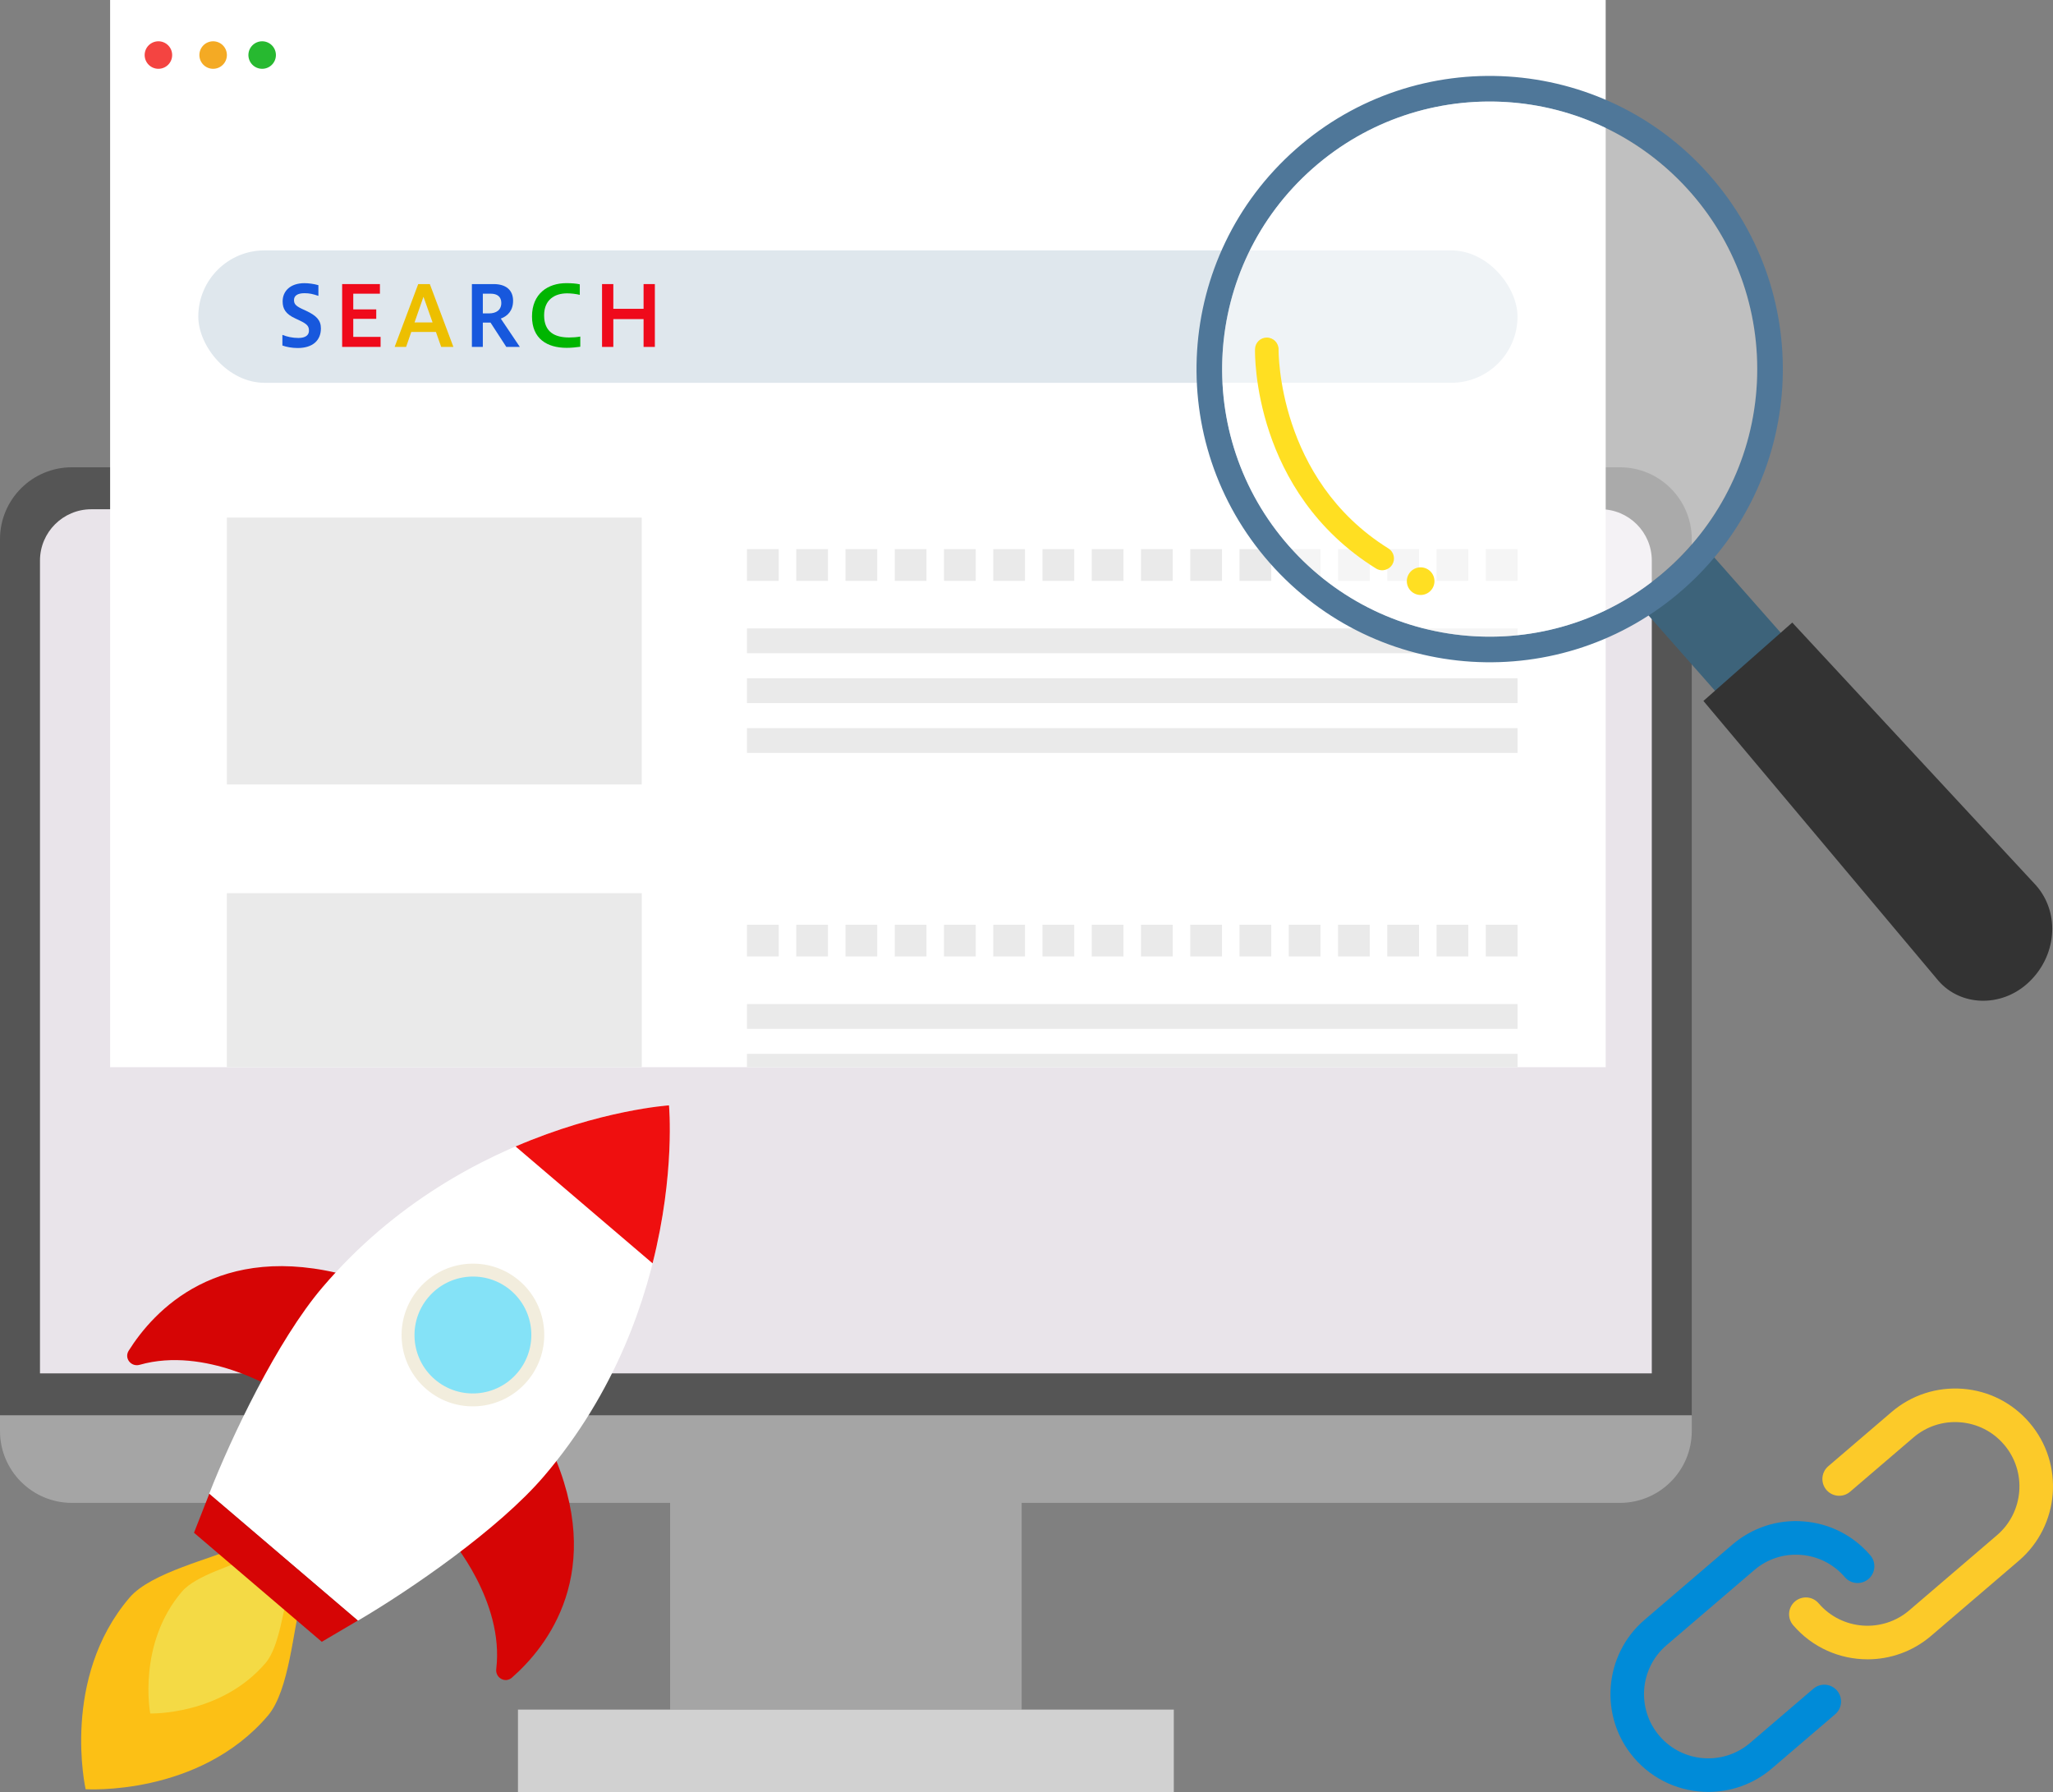 <?xml version="1.0" encoding="UTF-8"?>
<svg id="_レイヤー_1" data-name="レイヤー_1" xmlns="http://www.w3.org/2000/svg" width="200" height="174.558" version="1.1" viewBox="0 0 200 174.558">
  <rect x="0" y="0" width="200" height="174.558" fill="#808080" stroke="none"/>
  <!-- Generator: Adobe Illustrator 29.0.0, SVG Export Plug-In . SVG Version: 2.1.0 Build 186)  -->
  <defs>
    <style>
      .st0 {
        fill: #f4da45;
      }

      .st1 {
        fill: #4f7799;
      }

      .st2, .st3 {
        fill: #fff;
      }

      .st4 {
        fill: #ef0a1b;
      }

      .st5 {
        fill: #27b930;
      }

      .st6 {
        fill: #f4aa24;
      }

      .st3 {
        opacity: .5;
      }

      .st7 {
        fill: #00b500;
      }

      .st8 {
        fill: #84e2f7;
      }

      .st9 {
        fill: #dfe7ed;
      }

      .st10 {
        fill: #f2eddd;
      }

      .st11 {
        fill: #fcca29;
      }

      .st12 {
        fill: #008bd8;
      }

      .st13 {
        fill: #555;
      }

      .st14 {
        fill: #d60505;
      }

      .st15 {
        fill: #1758dd;
      }

      .st16 {
        fill: #333;
      }

      .st17 {
        fill: #3d637a;
      }

      .st18 {
        fill: #edbf00;
      }

      .st19 {
        fill: #a5a5a5;
      }

      .st20 {
        fill: #e9e4ea;
      }

      .st21 {
        fill: #ef0f0f;
      }

      .st22 {
        fill: #f44441;
      }

      .st23 {
        fill: #ffdf22;
      }

      .st24 {
        fill: #fcc015;
      }

      .st25 {
        fill: #eaeaea;
      }

      .st26 {
        fill: #d1d1d1;
      }
    </style>
  </defs>
  <g>
    <rect class="st19" x="65.283" y="146.003" width="34.245" height="20.528"/>
    <path class="st13" d="M43.228,9.29h85.353v164.81H43.228c-3.863,0-7-3.137-7-7V16.29c0-3.863,3.137-7,7-7Z" transform="translate(174.1 9.29) rotate(90)"/>
    <path class="st20" d="M8.895,49.607h147.02c2.76,0,5,2.24,5,5v79.176H3.895V54.607c0-2.76,2.24-5,5-5Z"/>
    <path class="st19" d="M0,137.872h164.81v1.524c0,3.863-3.137,7-7,7H7c-3.863,0-7-3.137-7-7v-1.524h0Z"/>
    <rect class="st26" x="50.459" y="166.531" width="63.892" height="8.027"/>
  </g>
  <g>
    <g>
      <rect class="st2" x="10.728" width="145.695" height="103.957"/>
      <circle class="st22" cx="15.432" cy="5.362" r="1.34"/>
      <circle class="st6" cx="20.763" cy="5.362" r="1.34"/>
      <circle class="st5" cx="25.539" cy="5.362" r="1.34"/>
    </g>
    <rect class="st9" x="19.318" y="24.391" width="128.517" height="12.897" rx="6.448" ry="6.448"/>
    <rect class="st25" x="22.103" y="50.421" width="40.415" height="25.993"/>
    <g>
      <g>
        <rect class="st25" x="72.771" y="53.49" width="3.091" height="3.091"/>
        <rect class="st25" x="77.569" y="53.49" width="3.091" height="3.091"/>
        <rect class="st25" x="82.367" y="53.49" width="3.091" height="3.091"/>
        <rect class="st25" x="87.165" y="53.49" width="3.091" height="3.091"/>
        <rect class="st25" x="91.963" y="53.49" width="3.091" height="3.091"/>
        <rect class="st25" x="96.761" y="53.49" width="3.091" height="3.091"/>
        <rect class="st25" x="101.56" y="53.49" width="3.091" height="3.091"/>
        <rect class="st25" x="106.358" y="53.49" width="3.091" height="3.091"/>
        <rect class="st25" x="111.156" y="53.49" width="3.091" height="3.091"/>
        <rect class="st25" x="115.954" y="53.49" width="3.091" height="3.091"/>
        <rect class="st25" x="120.752" y="53.49" width="3.091" height="3.091"/>
        <rect class="st25" x="125.551" y="53.49" width="3.091" height="3.091"/>
        <rect class="st25" x="130.349" y="53.49" width="3.091" height="3.091"/>
        <rect class="st25" x="135.147" y="53.49" width="3.091" height="3.091"/>
        <rect class="st25" x="139.945" y="53.49" width="3.091" height="3.091"/>
        <rect class="st25" x="144.743" y="53.49" width="3.091" height="3.091"/>
      </g>
      <rect class="st25" x="72.771" y="61.216" width="75.064" height="2.415"/>
      <rect class="st25" x="72.771" y="66.072" width="75.064" height="2.415"/>
      <rect class="st25" x="72.771" y="70.929" width="75.064" height="2.415"/>
    </g>
    <g>
      <rect class="st25" x="22.1" y="87.005" width="40.422" height="16.95"/>
      <g>
        <g>
          <rect class="st25" x="72.771" y="90.078" width="3.091" height="3.091"/>
          <rect class="st25" x="77.569" y="90.078" width="3.091" height="3.091"/>
          <rect class="st25" x="82.367" y="90.078" width="3.091" height="3.091"/>
          <rect class="st25" x="87.165" y="90.078" width="3.091" height="3.091"/>
          <rect class="st25" x="91.963" y="90.078" width="3.091" height="3.091"/>
          <rect class="st25" x="96.761" y="90.078" width="3.091" height="3.091"/>
          <rect class="st25" x="101.56" y="90.078" width="3.091" height="3.091"/>
          <rect class="st25" x="106.358" y="90.078" width="3.091" height="3.091"/>
          <rect class="st25" x="111.156" y="90.078" width="3.091" height="3.091"/>
          <rect class="st25" x="115.954" y="90.078" width="3.091" height="3.091"/>
          <rect class="st25" x="120.752" y="90.078" width="3.091" height="3.091"/>
          <rect class="st25" x="125.551" y="90.078" width="3.091" height="3.091"/>
          <rect class="st25" x="130.349" y="90.078" width="3.091" height="3.091"/>
          <rect class="st25" x="135.147" y="90.078" width="3.091" height="3.091"/>
          <rect class="st25" x="139.945" y="90.078" width="3.091" height="3.091"/>
          <rect class="st25" x="144.743" y="90.078" width="3.091" height="3.091"/>
        </g>
        <rect class="st25" x="72.771" y="97.804" width="75.064" height="2.415"/>
        <rect class="st25" x="72.766" y="102.657" width="75.069" height="1.299"/>
      </g>
    </g>
    <g>
      <path class="st15" d="M27.51,32.621c.415.171.985.301,1.554.301.732,0,1.033-.301,1.033-.7,0-.423-.13-.635-.903-1.001l-.414-.195c-.96-.44-1.246-.945-1.246-1.668,0-1.009.757-1.774,2.124-1.774.399,0,.912.065,1.36.195v1.042c-.554-.187-.888-.26-1.36-.26-.651,0-1.017.236-1.017.659,0,.35.122.554.748.855l.44.203c.985.464,1.433.912,1.433,1.71,0,1.172-.798,1.913-2.262,1.913-.578,0-1.099-.106-1.49-.244v-1.033Z"/>
      <path class="st4" d="M33.332,33.793v-6.121h3.679v.936h-2.597v1.53h2.239v.92h-2.239v1.758h2.662v.976h-3.744Z"/>
      <path class="st18" d="M38.446,33.793l2.296-6.121h1.131l2.296,6.121h-1.189l-.512-1.457h-2.402l-.504,1.457h-1.116ZM40.384,31.408h1.757l-.887-2.499-.871,2.499Z"/>
      <path class="st15" d="M45.971,33.793v-6.121h2.116c1.18,0,1.897.562,1.897,1.628,0,.928-.505,1.481-1.197,1.734l1.855,2.759h-1.318l-1.538-2.369h-.749v2.369h-1.066ZM47.037,28.608v1.921h.594c.709,0,1.205-.325,1.205-1.018,0-.611-.398-.903-1.033-.903h-.765Z"/>
      <path class="st7" d="M56.531,33.777c-.391.057-.879.106-1.326.106-1.913,0-3.378-.888-3.378-3.053,0-2.238,1.571-3.247,3.328-3.247.529,0,.96.032,1.327.113v1.026c-.358-.09-.838-.147-1.229-.147-1.237,0-2.246.635-2.246,2.141,0,1.644,1.058,2.158,2.433,2.158.35,0,.749-.025,1.09-.09v.993Z"/>
      <path class="st4" d="M58.65,33.793v-6.121h1.099v2.409h2.947v-2.409h1.099v6.121h-1.099v-2.71h-2.947v2.71h-1.099Z"/>
    </g>
  </g>
  <g>
    <rect class="st17" x="163.72" y="54.799" width="8.54" height="14.148" transform="translate(1.087 126.62) rotate(-41.422)"/>
    <path class="st16" d="M197.456,95.849h0c-2.591,2.286-6.438,2.159-8.593-.283l-22.918-27.287,8.655-7.636,23.743,25.597c2.419,2.741,2.022,7.043-.886,9.609Z"/>
    <path class="st1" d="M166.537,17.06c-10.435-11.827-28.482-12.955-40.309-2.52-11.827,10.435-12.955,28.482-2.52,40.309,10.435,11.827,28.482,12.955,40.309,2.52,11.827-10.435,12.955-28.482,2.52-40.309ZM162.366,55.499c-10.794,9.524-27.264,8.494-36.788-2.3-9.524-10.794-8.494-27.264,2.3-36.788s27.264-8.494,36.788,2.3c9.524,10.794,8.494,27.264-2.3,36.788Z"/>
    <circle class="st3" cx="145.122" cy="35.955" r="26.064"/>
    <g>
      <path class="st23" d="M135.409,55.262c-.371.327-.926.388-1.367.113-11.962-7.459-11.795-20.807-11.781-21.371.015-.635.542-1.137,1.174-1.122.634.014,1.136.539,1.123,1.173h0c-.003.125-.127,12.621,10.7,19.37.539.336.703,1.044.367,1.583-.061.097-.134.182-.216.254Z"/>
      <circle class="st23" cx="138.397" cy="56.611" r="1.346"/>
    </g>
  </g>
  <g>
    <path class="st14" d="M26.853,135.363s-6.818-4.246-13.246-2.417c-.834.237-1.532-.639-1.07-1.374,2.412-3.837,8.708-10.771,21.436-7.287l-7.119,11.077Z"/>
    <path class="st14" d="M43.871,149.881s5.267,6.064,4.473,12.7c-.103.861.873,1.412,1.525.84,3.41-2.987,9.265-10.296,3.819-22.316l-9.817,8.775Z"/>
    <path class="st24" d="M12.616,155.629c2.114-2.478,8.066-3.782,10.713-5.027l6.042,5.155c-.812,2.81-1.163,8.893-3.277,11.372-6.723,7.88-17.752,7.159-17.752,7.159,0,0-2.45-10.778,4.273-18.658Z"/>
    <path class="st0" d="M17.726,155.038c1.375-1.612,5.119-2.571,6.799-3.417l3.653,3.116c-.571,1.792-.928,5.64-2.303,7.252-4.374,5.127-11.239,4.922-11.239,4.922,0,0-1.284-6.747,3.09-11.874Z"/>
    <path class="st2" d="M52.996,143.795c-4.408,5.167-13.051,11.099-18.126,14.074l-14.491-12.363c2.138-5.48,6.635-14.95,11.043-20.117,14.017-16.43,33.748-17.71,33.748-17.71,0,0,1.844,19.686-12.173,36.116Z"/>
    <path class="st21" d="M63.574,123.064l-13.347-11.387c8.31-3.574,14.945-4.003,14.945-4.003,0,0,.622,6.62-1.599,15.389Z"/>
    <polygon class="st14" points="31.349 159.929 18.898 149.307 20.387 145.514 34.86 157.861 31.349 159.929"/>
    <g>
      <ellipse class="st10" cx="46.071" cy="130.043" rx="6.957" ry="6.944" transform="translate(-82.762 80.69) rotate(-49.531)"/>
      <ellipse class="st8" cx="46.071" cy="130.043" rx="5.698" ry="5.687" transform="translate(-82.762 80.69) rotate(-49.531)"/>
    </g>
  </g>
  <g>
    <path class="st12" d="M166.424,174.552c-2.69,0-5.365-1.129-7.248-3.328-3.419-3.993-2.952-10.023,1.04-13.442l8.547-7.318c1.934-1.656,4.4-2.465,6.937-2.263,2.538.196,4.849,1.37,6.505,3.304.587.686.507,1.718-.179,2.306-.686.587-1.719.507-2.306-.179-1.088-1.27-2.605-2.042-4.273-2.17-1.672-.131-3.285.398-4.556,1.487l-8.547,7.318c-2.623,2.245-2.929,6.207-.683,8.83,2.244,2.622,6.206,2.93,8.829.683l6.165-5.279c.687-.587,1.719-.506,2.306.179.587.686.507,1.718-.179,2.306l-6.165,5.279c-1.793,1.536-3.999,2.288-6.193,2.288Z"/>
    <path class="st11" d="M181.932,161.635c-2.691,0-5.365-1.13-7.249-3.329-.587-.686-.507-1.718.179-2.306.687-.587,1.718-.507,2.306.179,2.246,2.622,6.207,2.929,8.83.684l8.546-7.318c2.623-2.245,2.93-6.207.684-8.829-1.088-1.271-2.606-2.042-4.274-2.171-1.667-.131-3.286.399-4.556,1.488l-6.165,5.279c-.687.587-1.718.506-2.306-.179-.587-.686-.507-1.718.179-2.306l6.165-5.279c1.934-1.655,4.393-2.455,6.937-2.264,2.538.197,4.849,1.37,6.506,3.305,3.418,3.993,2.951,10.022-1.041,13.441l-8.546,7.318c-1.793,1.536-3.999,2.287-6.193,2.288Z"/>
  </g>
</svg>